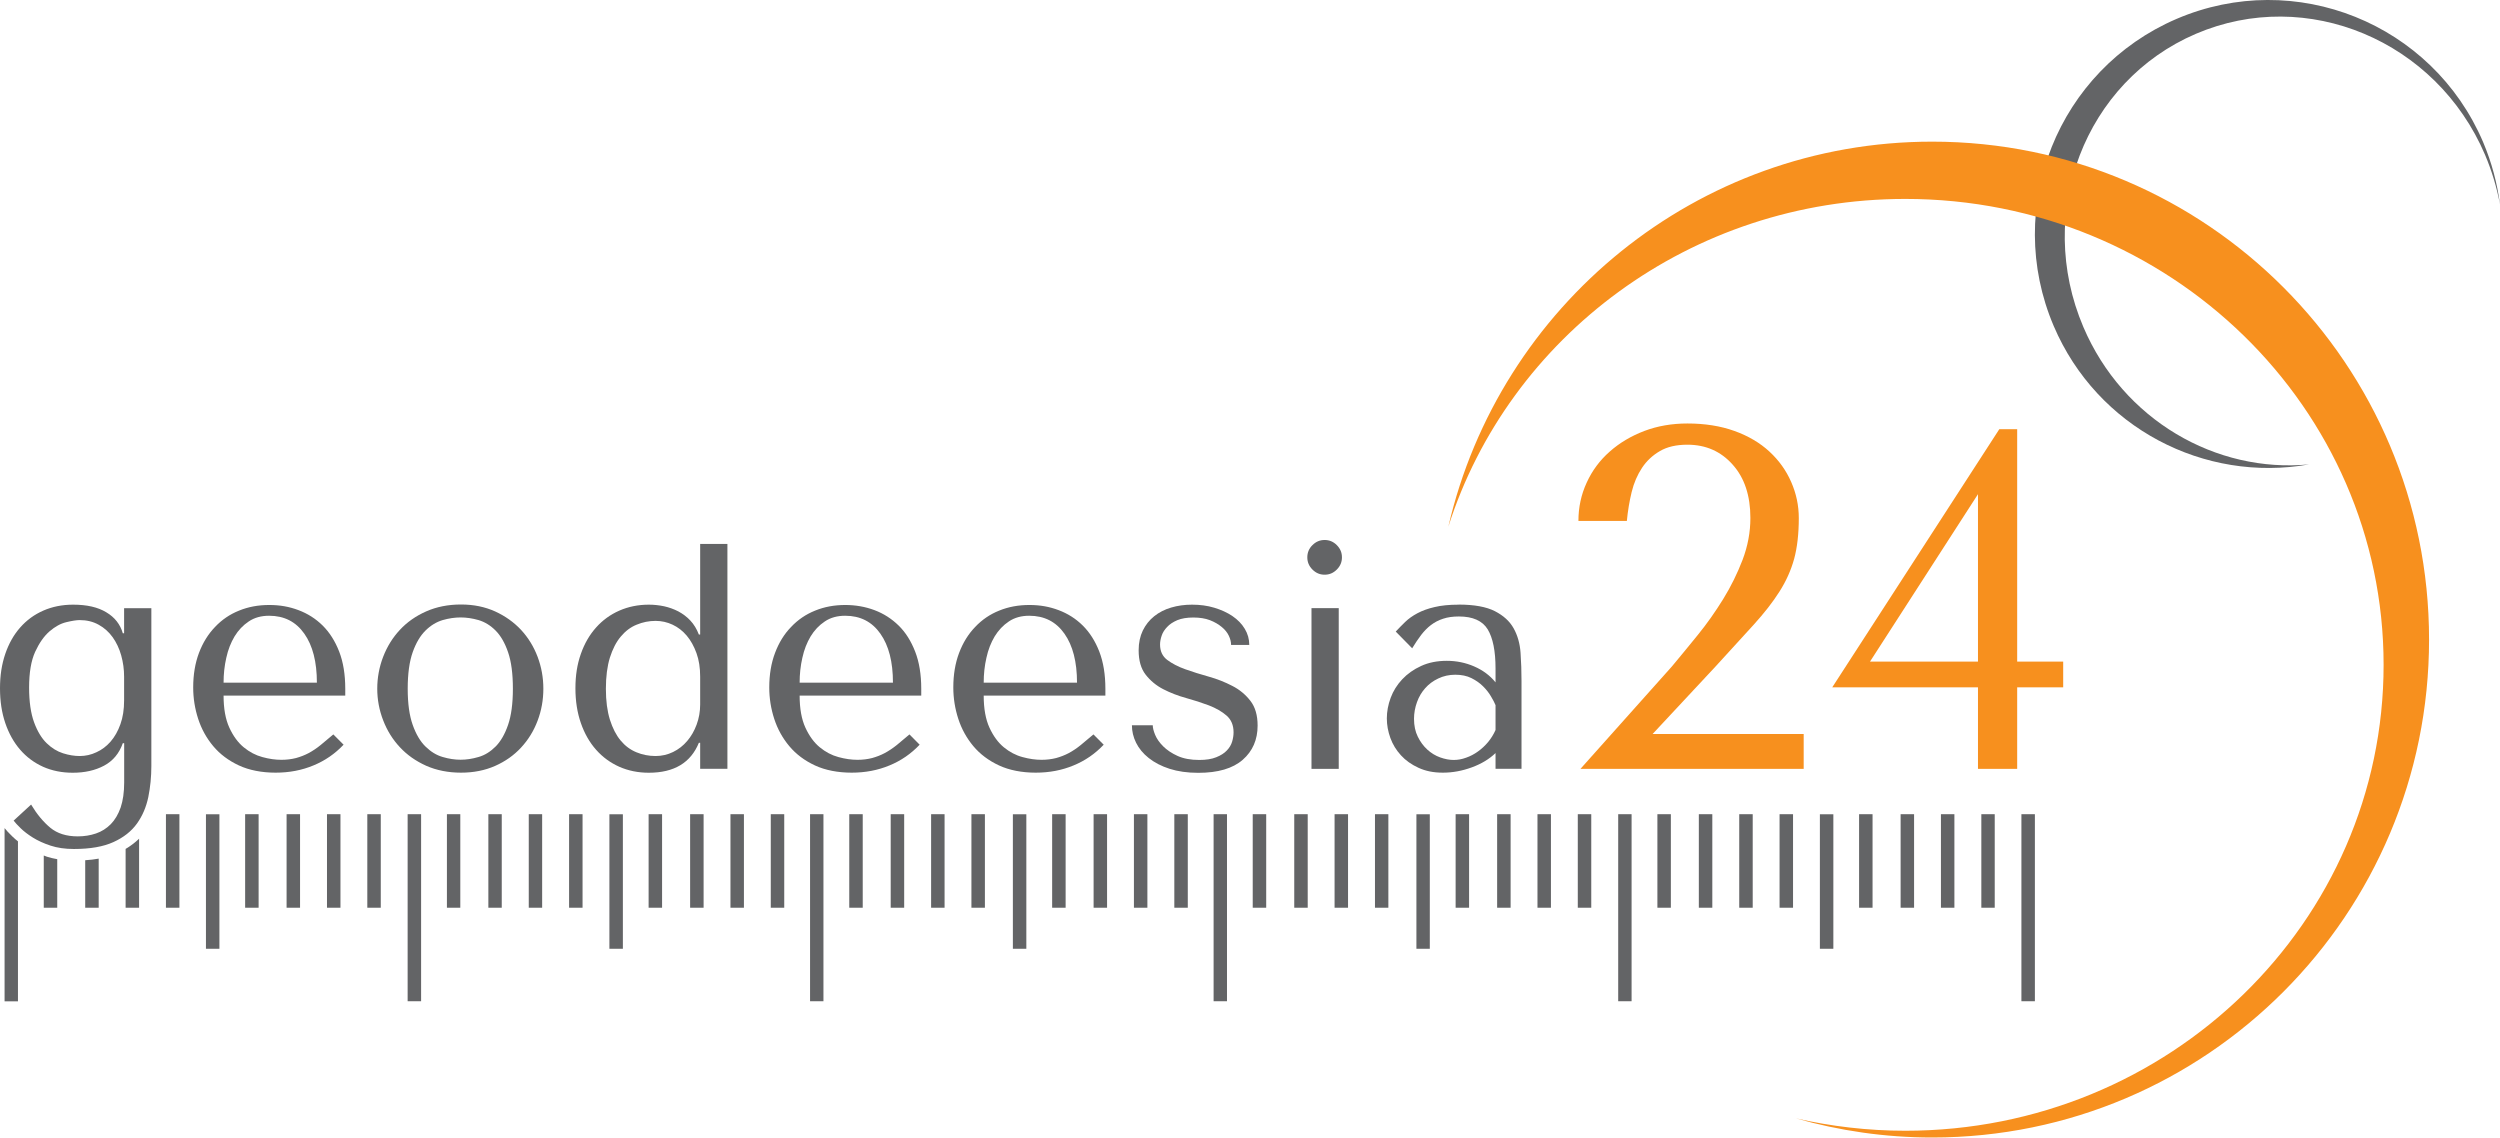 <svg width="200" height="91" viewBox="0 0 200 91" fill="none" xmlns="http://www.w3.org/2000/svg">
<g clip-path="url(#clip0_563_591)">
<path d="M14.353 65.136H13.275V72.618H14.353V65.136Z" fill="#636466"/>
<path d="M9.928 59.454H9.825C9.536 60.277 9.036 60.874 8.324 61.254C7.612 61.633 6.779 61.819 5.823 61.819C4.951 61.819 4.162 61.659 3.45 61.344C2.738 61.022 2.129 60.572 1.616 59.981C1.103 59.39 0.705 58.676 0.423 57.847C0.141 57.018 0 56.086 0 55.064C0 54.042 0.141 53.136 0.423 52.307C0.705 51.484 1.103 50.777 1.616 50.199C2.129 49.614 2.745 49.164 3.463 48.849C4.181 48.534 4.977 48.373 5.849 48.373C6.945 48.373 7.83 48.572 8.504 48.984C9.177 49.382 9.62 49.948 9.825 50.661H9.928V48.656H12.108V61.286C12.108 62.141 12.025 62.97 11.864 63.767C11.698 64.564 11.396 65.271 10.954 65.888C10.511 66.505 9.883 67 9.075 67.366C8.273 67.733 7.215 67.919 5.913 67.919C5.207 67.919 4.585 67.829 4.04 67.649C3.495 67.469 3.021 67.251 2.629 67.006C2.232 66.756 1.911 66.511 1.655 66.261C1.398 66.01 1.212 65.811 1.09 65.65L2.488 64.365C2.95 65.136 3.463 65.753 4.021 66.216C4.579 66.678 5.31 66.91 6.221 66.91C6.734 66.91 7.221 66.833 7.677 66.678C8.132 66.524 8.523 66.274 8.863 65.933C9.196 65.592 9.459 65.149 9.652 64.602C9.838 64.05 9.934 63.381 9.934 62.597V59.46L9.928 59.454ZM9.928 54.132C9.928 53.547 9.851 52.988 9.697 52.435C9.543 51.883 9.312 51.4 9.017 50.983C8.715 50.565 8.343 50.224 7.895 49.98C7.446 49.729 6.939 49.607 6.375 49.607C6.118 49.607 5.759 49.665 5.304 49.774C4.848 49.883 4.406 50.128 3.963 50.507C3.527 50.886 3.142 51.432 2.815 52.14C2.488 52.853 2.328 53.811 2.328 55.006C2.328 56.138 2.463 57.063 2.726 57.783C2.989 58.503 3.328 59.062 3.732 59.454C4.136 59.846 4.573 60.116 5.047 60.264C5.515 60.412 5.958 60.482 6.375 60.482C6.836 60.482 7.285 60.386 7.715 60.18C8.145 59.987 8.523 59.698 8.85 59.325C9.177 58.946 9.44 58.483 9.633 57.937C9.831 57.391 9.928 56.755 9.928 56.035V54.132Z" fill="#636466"/>
<path d="M17.886 55.642C17.886 56.69 18.04 57.545 18.348 58.214C18.656 58.882 19.041 59.409 19.496 59.782C19.958 60.161 20.458 60.425 20.99 60.566C21.522 60.714 22.035 60.785 22.516 60.785C22.94 60.785 23.331 60.733 23.684 60.643C24.03 60.547 24.37 60.418 24.697 60.245C25.017 60.071 25.338 59.859 25.652 59.602C25.967 59.345 26.307 59.062 26.666 58.753L27.487 59.576C26.8 60.302 25.999 60.855 25.075 61.234C24.152 61.62 23.145 61.813 22.048 61.813C20.952 61.813 19.938 61.62 19.111 61.234C18.284 60.849 17.598 60.335 17.059 59.692C16.52 59.049 16.116 58.316 15.853 57.507C15.59 56.697 15.456 55.861 15.456 55C15.456 53.971 15.61 53.052 15.917 52.236C16.225 51.42 16.655 50.725 17.2 50.16C17.745 49.581 18.386 49.144 19.124 48.849C19.861 48.547 20.663 48.399 21.535 48.399C22.407 48.399 23.139 48.534 23.876 48.81C24.613 49.087 25.261 49.498 25.813 50.044C26.364 50.591 26.807 51.285 27.134 52.127C27.461 52.969 27.621 53.965 27.621 55.109V55.649H17.899L17.886 55.642ZM25.351 54.614C25.351 52.949 25.017 51.645 24.344 50.693C23.671 49.736 22.735 49.26 21.529 49.26C20.9 49.26 20.355 49.408 19.9 49.716C19.445 50.019 19.066 50.417 18.765 50.912C18.47 51.407 18.245 51.972 18.104 52.622C17.957 53.264 17.886 53.926 17.886 54.614H25.351Z" fill="#636466"/>
<path d="M43.468 55.103C43.468 55.996 43.314 56.851 43.006 57.661C42.699 58.477 42.256 59.191 41.685 59.807C41.115 60.425 40.422 60.913 39.608 61.273C38.793 61.633 37.882 61.813 36.876 61.813C35.869 61.813 34.919 61.627 34.092 61.26C33.265 60.887 32.559 60.392 31.989 59.775C31.412 59.158 30.969 58.445 30.655 57.629C30.34 56.819 30.18 55.97 30.18 55.096C30.18 54.222 30.34 53.348 30.655 52.538C30.969 51.728 31.412 51.008 31.989 50.391C32.559 49.774 33.265 49.279 34.092 48.913C34.919 48.547 35.849 48.36 36.876 48.36C37.902 48.36 38.793 48.547 39.608 48.913C40.422 49.286 41.115 49.781 41.685 50.391C42.256 51.008 42.699 51.728 43.006 52.538C43.314 53.354 43.468 54.203 43.468 55.096M41.031 55.096C41.031 53.894 40.903 52.924 40.646 52.178C40.39 51.432 40.056 50.854 39.646 50.443C39.236 50.031 38.78 49.755 38.286 49.607C37.793 49.466 37.312 49.395 36.85 49.395C36.388 49.395 35.907 49.466 35.413 49.607C34.919 49.755 34.458 50.031 34.041 50.443C33.624 50.854 33.278 51.432 33.015 52.178C32.752 52.924 32.617 53.894 32.617 55.096C32.617 56.298 32.752 57.243 33.015 57.989C33.278 58.734 33.624 59.319 34.041 59.724C34.458 60.135 34.919 60.418 35.413 60.559C35.907 60.707 36.388 60.778 36.85 60.778C37.312 60.778 37.786 60.707 38.286 60.559C38.78 60.418 39.236 60.135 39.646 59.724C40.056 59.313 40.39 58.734 40.646 57.989C40.903 57.243 41.031 56.279 41.031 55.096Z" fill="#636466"/>
<path d="M58.193 61.504H56.013V59.422H55.91C55.262 61.016 53.928 61.819 51.908 61.819C51.055 61.819 50.266 61.659 49.548 61.344C48.83 61.022 48.208 60.572 47.688 59.981C47.162 59.39 46.758 58.676 46.47 57.847C46.181 57.018 46.034 56.086 46.034 55.064C46.034 54.042 46.175 53.136 46.47 52.307C46.758 51.484 47.169 50.777 47.688 50.199C48.208 49.614 48.83 49.164 49.548 48.849C50.266 48.534 51.055 48.373 51.908 48.373C52.319 48.373 52.729 48.418 53.127 48.502C53.531 48.592 53.909 48.727 54.268 48.913C54.627 49.106 54.948 49.344 55.23 49.646C55.512 49.948 55.737 50.314 55.91 50.764H56.013V43.514H58.193V61.511V61.504ZM56.013 54.126C56.013 53.425 55.916 52.795 55.718 52.249C55.519 51.703 55.262 51.233 54.935 50.848C54.608 50.462 54.23 50.173 53.806 49.974C53.377 49.774 52.928 49.671 52.447 49.671C51.914 49.671 51.414 49.774 50.933 49.974C50.452 50.166 50.029 50.488 49.663 50.925C49.292 51.362 49.009 51.928 48.791 52.609C48.58 53.297 48.471 54.126 48.471 55.103C48.471 56.08 48.58 56.883 48.791 57.571C49.009 58.258 49.292 58.811 49.651 59.242C50.01 59.673 50.427 59.981 50.908 60.18C51.389 60.38 51.902 60.482 52.447 60.482C52.941 60.482 53.409 60.373 53.845 60.161C54.281 59.949 54.659 59.653 54.974 59.281C55.288 58.914 55.544 58.477 55.73 57.969C55.916 57.468 56.013 56.928 56.013 56.362V54.126Z" fill="#636466"/>
<path d="M63.971 55.642C63.971 56.69 64.125 57.545 64.433 58.214C64.741 58.882 65.126 59.409 65.581 59.782C66.043 60.161 66.543 60.425 67.075 60.566C67.614 60.714 68.12 60.785 68.601 60.785C69.031 60.785 69.416 60.733 69.769 60.643C70.115 60.547 70.455 60.418 70.782 60.245C71.103 60.071 71.423 59.859 71.744 59.602C72.058 59.345 72.398 59.062 72.757 58.753L73.572 59.576C72.885 60.302 72.084 60.855 71.16 61.234C70.237 61.62 69.224 61.813 68.133 61.813C67.043 61.813 66.023 61.62 65.196 61.234C64.369 60.849 63.682 60.335 63.144 59.692C62.605 59.049 62.201 58.316 61.938 57.507C61.675 56.697 61.541 55.861 61.541 55C61.541 53.971 61.694 53.052 62.002 52.236C62.31 51.42 62.733 50.725 63.285 50.16C63.83 49.581 64.471 49.144 65.209 48.849C65.946 48.547 66.748 48.399 67.62 48.399C68.441 48.399 69.217 48.534 69.955 48.81C70.692 49.087 71.333 49.498 71.891 50.044C72.449 50.591 72.885 51.285 73.212 52.127C73.54 52.969 73.7 53.965 73.7 55.109V55.649H63.977L63.971 55.642ZM71.436 54.614C71.436 52.949 71.103 51.645 70.429 50.693C69.756 49.736 68.819 49.26 67.614 49.26C66.985 49.26 66.44 49.408 65.985 49.716C65.529 50.019 65.151 50.417 64.85 50.912C64.555 51.407 64.33 51.972 64.189 52.622C64.042 53.264 63.971 53.926 63.971 54.614H71.436Z" fill="#636466"/>
<path d="M78.696 55.642C78.696 56.69 78.85 57.545 79.157 58.214C79.465 58.882 79.85 59.409 80.305 59.782C80.767 60.161 81.267 60.425 81.8 60.566C82.338 60.714 82.845 60.785 83.326 60.785C83.749 60.785 84.141 60.733 84.493 60.643C84.84 60.547 85.179 60.418 85.507 60.245C85.827 60.071 86.148 59.859 86.462 59.602C86.776 59.345 87.116 59.062 87.475 58.753L88.296 59.576C87.61 60.302 86.808 60.855 85.885 61.234C84.961 61.62 83.954 61.813 82.858 61.813C81.761 61.813 80.748 61.62 79.921 61.234C79.093 60.849 78.407 60.335 77.868 59.692C77.33 59.049 76.926 58.316 76.663 57.507C76.4 56.697 76.265 55.861 76.265 55C76.265 53.971 76.419 53.052 76.727 52.236C77.035 51.42 77.464 50.725 78.01 50.16C78.555 49.581 79.196 49.144 79.933 48.849C80.671 48.547 81.473 48.399 82.345 48.399C83.217 48.399 83.948 48.534 84.686 48.81C85.423 49.087 86.071 49.498 86.622 50.044C87.174 50.591 87.616 51.285 87.944 52.127C88.27 52.969 88.431 53.965 88.431 55.109V55.649H78.709L78.696 55.642ZM86.161 54.614C86.161 52.949 85.827 51.645 85.154 50.693C84.48 49.736 83.544 49.26 82.338 49.26C81.71 49.26 81.165 49.408 80.709 49.716C80.254 50.019 79.876 50.417 79.574 50.912C79.279 51.407 79.055 51.972 78.914 52.622C78.766 53.264 78.696 53.926 78.696 54.614H86.161Z" fill="#636466"/>
<path d="M98.486 51.58C98.486 51.355 98.428 51.118 98.307 50.861C98.185 50.603 97.999 50.372 97.742 50.16C97.486 49.948 97.172 49.761 96.793 49.614C96.421 49.472 95.972 49.401 95.466 49.401C94.959 49.401 94.529 49.472 94.183 49.614C93.843 49.761 93.567 49.941 93.369 50.16C93.163 50.372 93.016 50.603 92.933 50.854C92.849 51.105 92.804 51.336 92.804 51.561C92.804 52.095 92.997 52.506 93.381 52.795C93.766 53.084 94.247 53.335 94.824 53.541C95.402 53.746 96.03 53.946 96.703 54.132C97.377 54.319 97.999 54.569 98.582 54.871C99.166 55.167 99.641 55.565 100.032 56.067C100.417 56.562 100.609 57.224 100.609 58.046C100.609 59.178 100.211 60.09 99.416 60.785C98.621 61.479 97.434 61.826 95.863 61.826C94.991 61.826 94.228 61.717 93.567 61.504C92.907 61.292 92.355 61.003 91.9 60.643C91.445 60.283 91.111 59.872 90.887 59.422C90.662 58.965 90.553 58.503 90.553 58.021H92.221C92.221 58.226 92.285 58.483 92.413 58.792C92.541 59.1 92.753 59.403 93.054 59.705C93.349 60 93.74 60.264 94.209 60.476C94.677 60.688 95.26 60.797 95.94 60.797C96.485 60.797 96.941 60.727 97.3 60.579C97.659 60.437 97.941 60.258 98.146 60.039C98.352 59.827 98.493 59.589 98.57 59.332C98.647 59.075 98.685 58.824 98.685 58.586C98.685 58.021 98.499 57.571 98.121 57.243C97.749 56.922 97.281 56.652 96.716 56.433C96.152 56.221 95.543 56.022 94.888 55.842C94.234 55.662 93.619 55.424 93.061 55.135C92.496 54.846 92.028 54.453 91.656 53.978C91.278 53.496 91.092 52.847 91.092 52.024C91.092 51.42 91.207 50.899 91.425 50.443C91.65 49.986 91.951 49.607 92.336 49.299C92.721 48.99 93.17 48.759 93.689 48.605C94.209 48.45 94.767 48.373 95.363 48.373C95.992 48.373 96.588 48.45 97.139 48.617C97.691 48.784 98.178 49.003 98.595 49.286C99.012 49.569 99.346 49.909 99.583 50.308C99.82 50.7 99.942 51.13 99.942 51.593H98.486V51.58Z" fill="#636466"/>
<path d="M104.996 43.61C105.272 43.334 105.592 43.199 105.971 43.199C106.349 43.199 106.67 43.334 106.945 43.61C107.221 43.887 107.356 44.208 107.356 44.587C107.356 44.967 107.221 45.288 106.945 45.564C106.67 45.841 106.349 45.976 105.971 45.976C105.592 45.976 105.272 45.841 104.996 45.564C104.72 45.288 104.585 44.967 104.585 44.587C104.585 44.208 104.72 43.88 104.996 43.61ZM107.099 61.511H104.919V48.65H107.099V61.511Z" fill="#636466"/>
<path d="M116.693 48.367C117.944 48.367 118.912 48.547 119.592 48.894C120.278 49.247 120.779 49.703 121.093 50.269C121.407 50.835 121.593 51.484 121.644 52.223C121.696 52.962 121.721 53.714 121.721 54.486V61.504H119.643V60.245C119.143 60.727 118.515 61.106 117.745 61.389C116.976 61.672 116.206 61.813 115.436 61.813C114.667 61.813 114.051 61.684 113.487 61.427C112.923 61.17 112.448 60.836 112.076 60.425C111.698 60.013 111.415 59.55 111.229 59.036C111.043 58.522 110.947 58.001 110.947 57.468C110.947 56.934 111.05 56.369 111.255 55.822C111.46 55.27 111.768 54.781 112.179 54.344C112.589 53.907 113.096 53.547 113.692 53.277C114.289 53.001 114.975 52.866 115.744 52.866C116.514 52.866 117.245 53.014 117.938 53.316C118.63 53.618 119.195 54.036 119.643 54.588V53.483C119.643 52.082 119.432 51.034 119.015 50.346C118.592 49.659 117.822 49.318 116.713 49.318C116.232 49.318 115.808 49.376 115.449 49.498C115.084 49.614 114.763 49.787 114.481 49.999C114.199 50.211 113.936 50.481 113.692 50.796C113.448 51.118 113.211 51.471 112.974 51.863L111.659 50.526C111.896 50.269 112.153 50.012 112.416 49.755C112.679 49.498 113.006 49.267 113.391 49.061C113.775 48.855 114.231 48.688 114.763 48.566C115.295 48.437 115.937 48.373 116.693 48.373M119.65 56.427C119.567 56.221 119.438 55.977 119.272 55.7C119.111 55.424 118.9 55.16 118.643 54.903C118.387 54.646 118.072 54.428 117.713 54.248C117.354 54.068 116.918 53.978 116.424 53.978C115.93 53.978 115.469 54.081 115.058 54.28C114.648 54.473 114.301 54.73 114.019 55.051C113.737 55.366 113.513 55.739 113.359 56.17C113.205 56.6 113.121 57.044 113.121 57.507C113.121 58.053 113.224 58.535 113.423 58.933C113.622 59.338 113.872 59.679 114.179 59.962C114.487 60.245 114.834 60.457 115.212 60.592C115.59 60.727 115.95 60.797 116.296 60.797C116.623 60.797 116.95 60.739 117.283 60.617C117.617 60.502 117.938 60.335 118.239 60.116C118.54 59.904 118.81 59.647 119.053 59.358C119.291 59.068 119.49 58.747 119.643 58.4V56.42L119.65 56.427Z" fill="#636466"/>
<path d="M164.298 26.083C167.781 34.245 176.368 38.642 184.73 37.151C177.291 37.864 169.846 33.609 166.671 26.166C162.766 17.014 166.793 6.511 175.669 2.706C184.545 -1.099 194.902 3.239 198.807 12.392C199.359 13.697 199.75 15.027 200 16.364C199.782 14.68 199.34 12.996 198.647 11.364C194.587 1.858 183.615 -2.552 174.13 1.51C164.645 5.579 160.245 16.576 164.298 26.083Z" fill="#636466"/>
<path d="M144.289 61.511H126.435L133.752 53.316C134.4 52.544 135.086 51.703 135.824 50.796C136.561 49.89 137.234 48.932 137.857 47.923C138.479 46.914 138.992 45.866 139.409 44.78C139.819 43.694 140.031 42.582 140.031 41.438C140.031 39.651 139.562 38.23 138.613 37.17C137.671 36.109 136.465 35.576 134.99 35.576C134.111 35.576 133.38 35.743 132.797 36.084C132.219 36.418 131.738 36.861 131.366 37.421C130.994 37.98 130.712 38.629 130.533 39.362C130.353 40.101 130.225 40.872 130.148 41.676H126.274C126.274 40.589 126.492 39.568 126.935 38.61C127.371 37.652 127.987 36.823 128.776 36.129C129.564 35.428 130.488 34.882 131.546 34.477C132.604 34.078 133.752 33.879 134.996 33.879C136.388 33.879 137.645 34.078 138.754 34.477C139.864 34.875 140.8 35.428 141.557 36.129C142.314 36.829 142.891 37.633 143.295 38.558C143.699 39.477 143.904 40.442 143.904 41.444C143.904 42.717 143.776 43.803 143.532 44.709C143.282 45.616 142.891 46.49 142.359 47.325C141.826 48.167 141.134 49.054 140.287 49.986C139.441 50.918 138.427 52.024 137.241 53.322L132.207 58.721H144.295V61.517L144.289 61.511Z" fill="#F7901E"/>
<path d="M161.374 52.93H165.055V54.987H161.374V61.511H158.238V54.987H146.579L159.944 34.336H161.374V52.93ZM149.599 52.93H158.238V39.535L149.599 52.93Z" fill="#F7901E"/>
<path d="M154.576 11.332C135.721 11.332 119.945 24.489 115.866 42.138C120.702 26.95 135.24 15.914 152.421 15.914C173.552 15.914 190.688 32.6 190.688 53.187C190.688 73.774 173.552 90.46 152.421 90.46C149.413 90.46 146.483 90.107 143.674 89.47C147.143 90.46 150.792 91 154.576 91C176.528 91 194.325 73.164 194.325 51.163C194.325 29.161 176.528 11.332 154.576 11.332Z" fill="#F7901E"/>
<path d="M20.689 65.136H19.611V72.618H20.689V65.136Z" fill="#636466"/>
<path d="M24.004 65.136H22.927V72.618H24.004V65.136Z" fill="#636466"/>
<path d="M27.237 65.136H26.159V72.618H27.237V65.136Z" fill="#636466"/>
<path d="M30.462 65.136H29.385V72.618H30.462V65.136Z" fill="#636466"/>
<path d="M17.553 65.142H16.476V75.902H17.553V65.142Z" fill="#636466"/>
<path d="M36.824 65.136H35.753V72.618H36.824V65.136Z" fill="#636466"/>
<path d="M40.14 65.136H39.069V72.618H40.14V65.136Z" fill="#636466"/>
<path d="M43.372 65.136H42.301V72.618H43.372V65.136Z" fill="#636466"/>
<path d="M46.604 65.136H45.527V72.618H46.604V65.136Z" fill="#636466"/>
<path d="M33.688 65.136H32.611V80.099H33.688V65.136Z" fill="#636466"/>
<path d="M52.966 65.136H51.889V72.618H52.966V65.136Z" fill="#636466"/>
<path d="M56.288 65.136H55.21V72.618H56.288V65.136Z" fill="#636466"/>
<path d="M59.514 65.136H58.437V72.618H59.514V65.136Z" fill="#636466"/>
<path d="M62.739 65.136H61.662V72.618H62.739V65.136Z" fill="#636466"/>
<path d="M49.83 65.142H48.752V75.902H49.83V65.142Z" fill="#636466"/>
<path d="M69.018 65.136H67.941V72.618H69.018V65.136Z" fill="#636466"/>
<path d="M72.334 65.136H71.256V72.618H72.334V65.136Z" fill="#636466"/>
<path d="M75.566 65.136H74.489V72.618H75.566V65.136Z" fill="#636466"/>
<path d="M78.792 65.136H77.714V72.618H78.792V65.136Z" fill="#636466"/>
<path d="M65.876 65.136H64.805V80.099H65.876V65.136Z" fill="#636466"/>
<path d="M85.25 65.136H84.172V72.618H85.25V65.136Z" fill="#636466"/>
<path d="M88.565 65.136H87.488V72.618H88.565V65.136Z" fill="#636466"/>
<path d="M91.791 65.136H90.714V72.618H91.791V65.136Z" fill="#636466"/>
<path d="M95.023 65.136H93.946V72.618H95.023V65.136Z" fill="#636466"/>
<path d="M82.107 65.142H81.03V75.902H82.107V65.142Z" fill="#636466"/>
<path d="M101.296 65.136H100.218V72.618H101.296V65.136Z" fill="#636466"/>
<path d="M104.617 65.136H103.54V72.618H104.617V65.136Z" fill="#636466"/>
<path d="M107.843 65.136H106.766V72.618H107.843V65.136Z" fill="#636466"/>
<path d="M111.069 65.136H109.998V72.618H111.069V65.136Z" fill="#636466"/>
<path d="M98.159 65.136H97.088V80.099H98.159V65.136Z" fill="#636466"/>
<path d="M117.527 65.136H116.45V72.618H117.527V65.136Z" fill="#636466"/>
<path d="M120.849 65.136H119.771V72.618H120.849V65.136Z" fill="#636466"/>
<path d="M124.075 65.136H122.998V72.618H124.075V65.136Z" fill="#636466"/>
<path d="M127.301 65.136H126.223V72.618H127.301V65.136Z" fill="#636466"/>
<path d="M114.384 65.142H113.313V75.902H114.384V65.142Z" fill="#636466"/>
<path d="M133.669 65.136H132.592V72.618H133.669V65.136Z" fill="#636466"/>
<path d="M136.985 65.136H135.907V72.618H136.985V65.136Z" fill="#636466"/>
<path d="M140.217 65.136H139.139V72.618H140.217V65.136Z" fill="#636466"/>
<path d="M143.443 65.136H142.365V72.618H143.443V65.136Z" fill="#636466"/>
<path d="M130.527 65.136H129.456V80.099H130.527V65.136Z" fill="#636466"/>
<path d="M149.804 65.136H148.727V72.618H149.804V65.136Z" fill="#636466"/>
<path d="M153.126 65.136H152.049V72.618H153.126V65.136Z" fill="#636466"/>
<path d="M156.352 65.136H155.275V72.618H156.352V65.136Z" fill="#636466"/>
<path d="M159.578 65.136H158.507V72.618H159.578V65.136Z" fill="#636466"/>
<path d="M146.668 65.142H145.591V75.902H146.668V65.142Z" fill="#636466"/>
<path d="M162.791 65.136H161.713V80.099H162.791V65.136Z" fill="#636466"/>
<path d="M0.366 66.248V80.105H1.437V67.308C1.276 67.18 1.129 67.058 1.001 66.929C0.712 66.653 0.507 66.428 0.366 66.248Z" fill="#636466"/>
<path d="M3.501 68.44V72.618H4.579V68.735C4.29 68.684 4.015 68.62 3.752 68.536C3.662 68.504 3.591 68.472 3.501 68.44Z" fill="#636466"/>
<path d="M6.817 72.618H7.895V68.69C7.555 68.755 7.196 68.793 6.817 68.819V72.618Z" fill="#636466"/>
<path d="M10.049 72.618H11.127V67.096C10.812 67.398 10.453 67.675 10.049 67.913V72.624V72.618Z" fill="#636466"/>
</g>
<defs>
<clipPath id="clip0_563_591">
<rect width="200" height="91" fill="white"/>
</clipPath>
</defs>
</svg>
